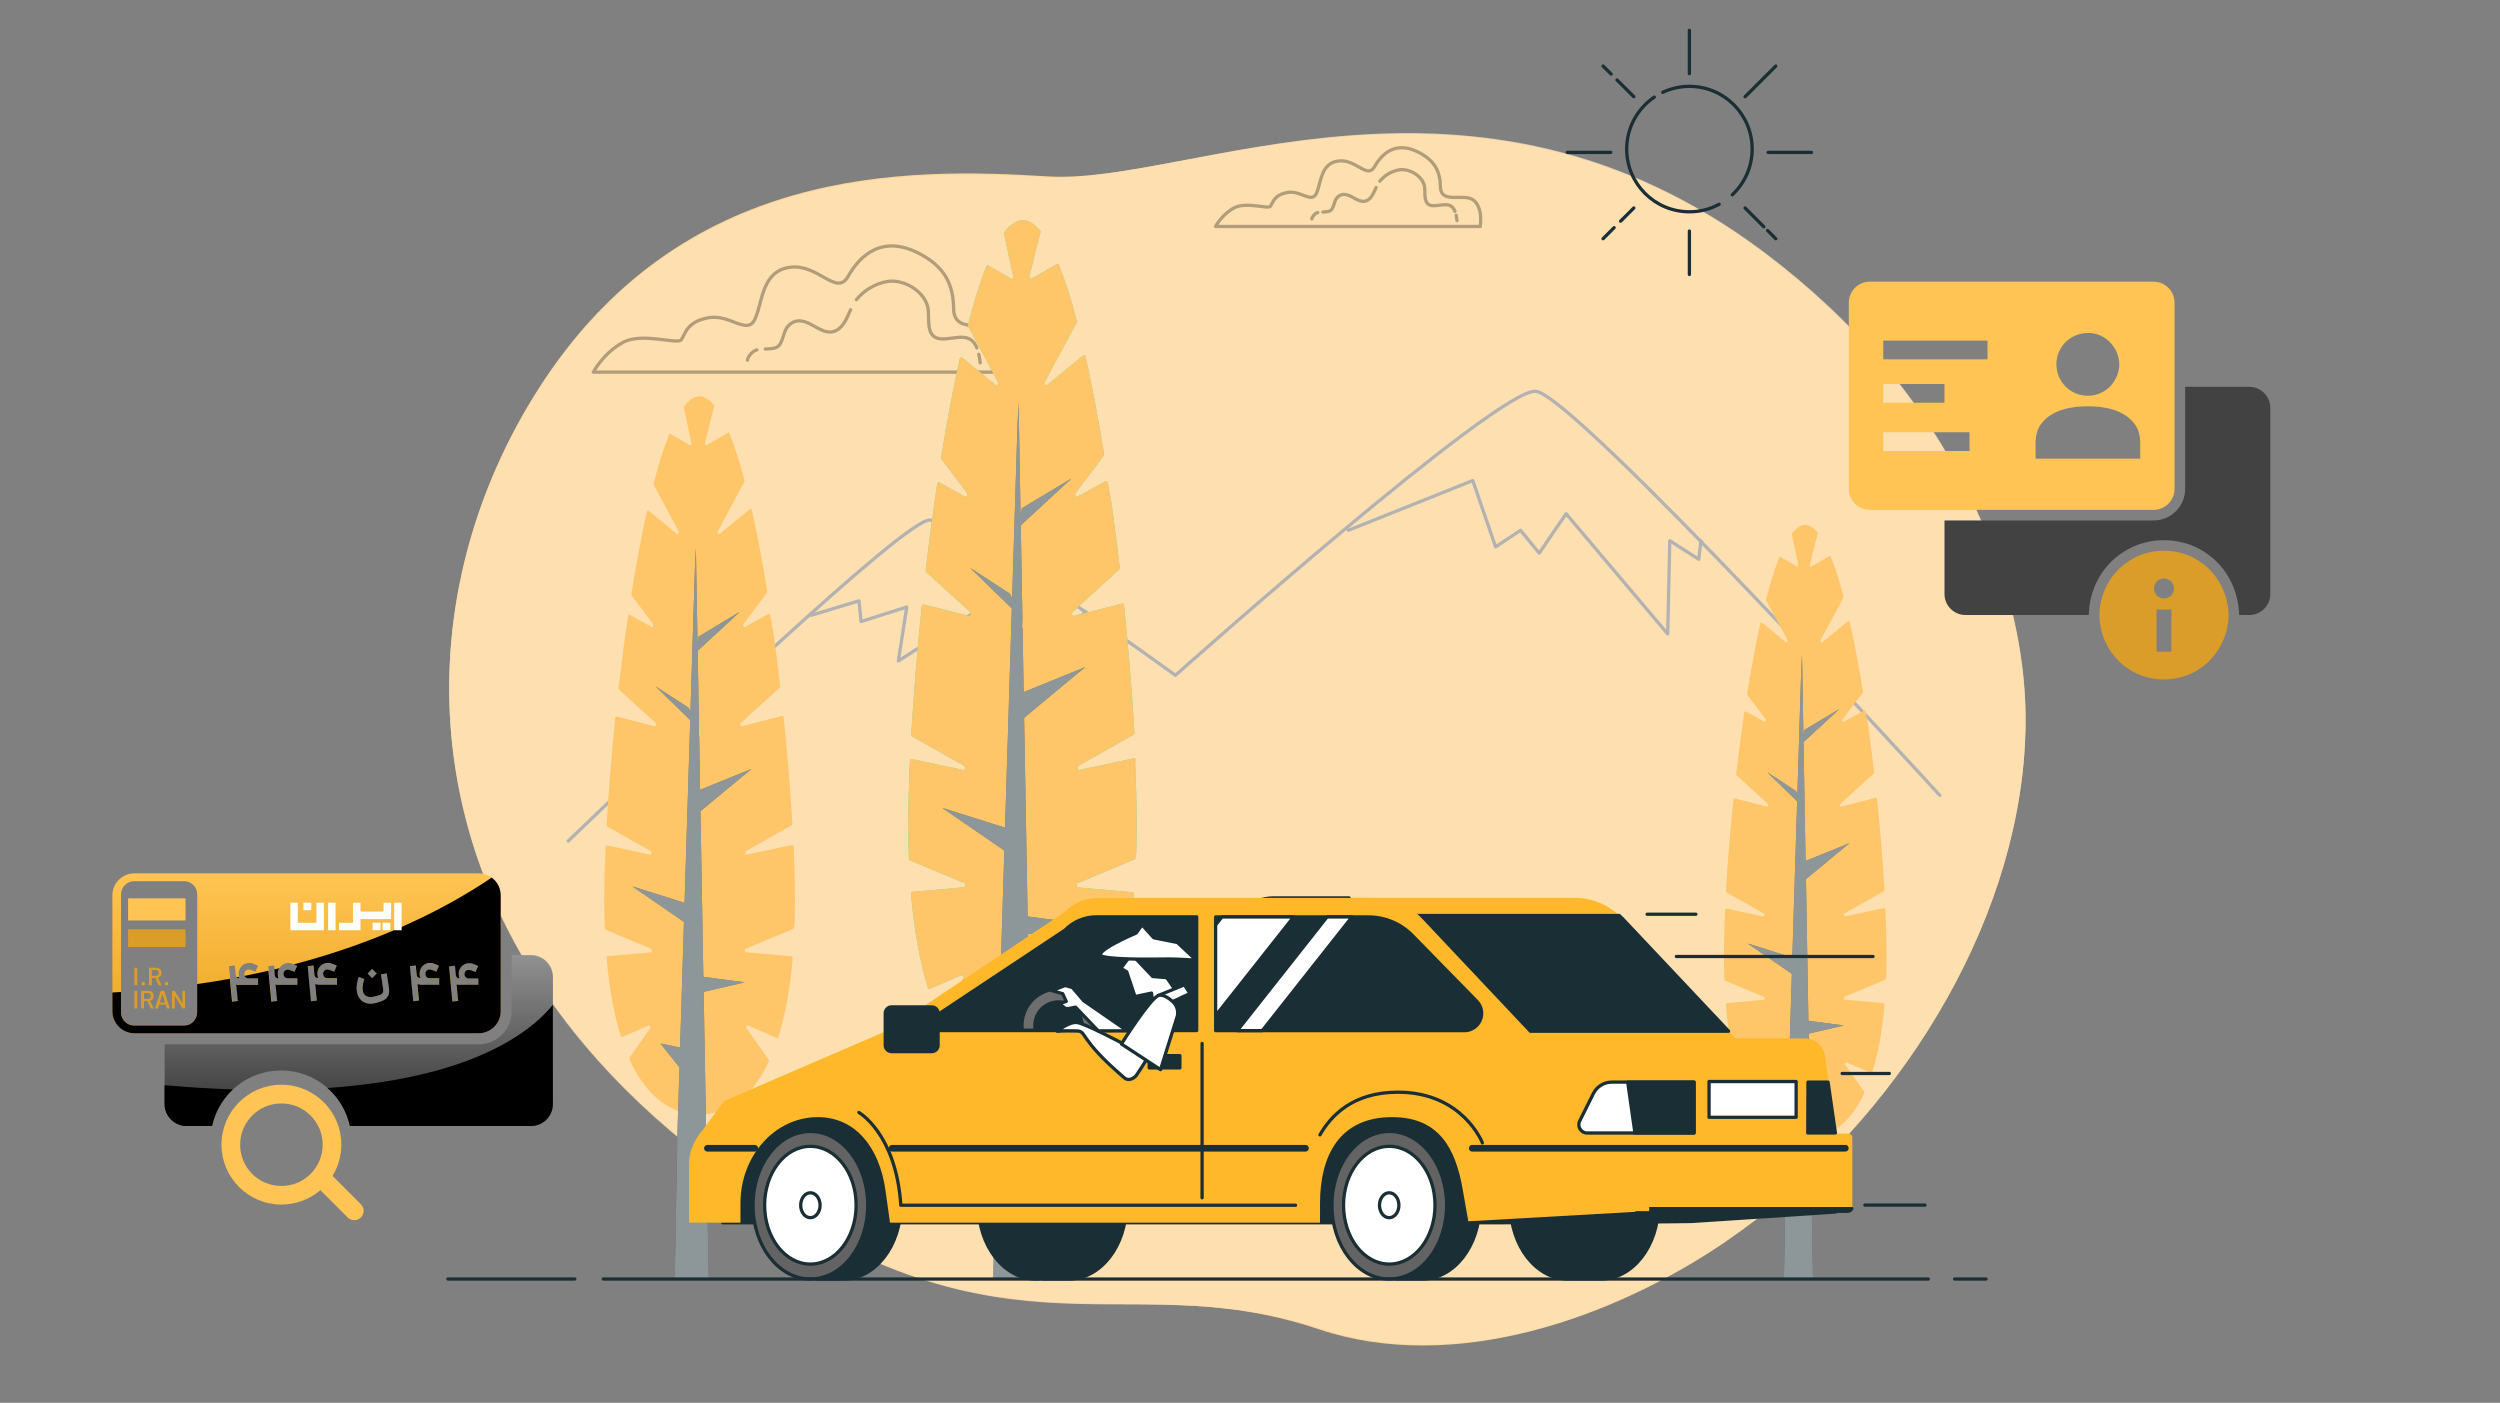 <svg width="319" height="179" viewBox="0 0 319 179" fill="none" xmlns="http://www.w3.org/2000/svg">
<rect x="0" y="0" width="319" height="179" fill="#808080" stroke="none"/>
<path d="M220.338 158.347C205.959 168.173 185.6 175.428 168.27 169.611C142.083 160.822 127.209 176.437 89.596 147.502C83.73 142.989 78.75 138.209 74.569 133.23C72.322 130.554 70.322 127.831 68.542 125.06C52.373 99.934 54.791 71.437 68.694 49.633C86.977 20.955 115.687 21.383 133.741 22.507C151.796 23.63 188.143 4.312 225.337 32.457C231.003 36.751 236.24 41.635 240.783 47.11C251.152 59.621 258.78 76.483 258.447 93.04C258.418 94.288 258.351 95.525 258.256 96.773C256.266 121.109 239.945 144.95 220.328 158.337L220.338 158.347Z" fill="#FCD597"/>
<path opacity="0.8" d="M220.625 158.081C206.284 167.964 185.964 175.314 168.604 169.564C142.38 160.88 127.572 176.552 89.845 147.779C83.96 143.294 78.961 138.524 74.761 133.573C72.504 130.907 70.486 128.184 68.695 125.423C52.422 100.363 54.717 71.856 68.534 49.995C86.702 21.241 115.403 21.546 133.467 22.603C151.531 23.66 187.792 4.179 225.101 32.172C230.786 36.447 236.042 41.302 240.613 46.768C251.04 59.231 258.734 76.065 258.467 92.622C258.448 93.869 258.381 95.107 258.296 96.354C256.41 120.7 240.184 144.608 220.625 158.081Z" fill="#FFE1B5"/>
<path d="M211.09 12.391C208.966 13.828 207.566 16.266 207.566 19.027C207.566 23.445 211.147 27.025 215.565 27.025C216.936 27.025 218.231 26.682 219.365 26.063" stroke="#1A2E35" stroke-width="0.42" stroke-linecap="round" stroke-linejoin="round"/>
<path d="M221.043 24.854C222.595 23.397 223.576 21.322 223.576 19.017C223.576 14.6 219.995 11.02 215.577 11.02C214.358 11.02 213.206 11.296 212.168 11.781" stroke="#1A2E35" stroke-width="0.42" stroke-linecap="round" stroke-linejoin="round"/>
<path d="M215.566 29.48V35.022" stroke="#1A2E35" stroke-width="0.42" stroke-linecap="round" stroke-linejoin="round"/>
<path d="M215.566 3.867V9.399" stroke="#1A2E35" stroke-width="0.42" stroke-linecap="round" stroke-linejoin="round"/>
<path d="M205.96 29.051L204.551 30.46" stroke="#1A2E35" stroke-width="0.42" stroke-linecap="round" stroke-linejoin="round"/>
<path d="M208.475 26.539L206.789 28.224" stroke="#1A2E35" stroke-width="0.42" stroke-linecap="round" stroke-linejoin="round"/>
<path d="M226.586 8.43L222.672 12.343" stroke="#1A2E35" stroke-width="0.42" stroke-linecap="round" stroke-linejoin="round"/>
<path d="M225.613 19.445H231.146" stroke="#1A2E35" stroke-width="0.42" stroke-linecap="round" stroke-linejoin="round"/>
<path d="M199.988 19.445H205.53" stroke="#1A2E35" stroke-width="0.42" stroke-linecap="round" stroke-linejoin="round"/>
<path d="M225.547 29.414L226.585 30.461" stroke="#1A2E35" stroke-width="0.42" stroke-linecap="round" stroke-linejoin="round"/>
<path d="M222.672 26.539L225.062 28.938" stroke="#1A2E35" stroke-width="0.42" stroke-linecap="round" stroke-linejoin="round"/>
<path d="M206.332 10.207L208.475 12.34" stroke="#1A2E35" stroke-width="0.42" stroke-linecap="round" stroke-linejoin="round"/>
<path d="M204.551 8.43L205.579 9.448" stroke="#1A2E35" stroke-width="0.42" stroke-linecap="round" stroke-linejoin="round"/>
<g opacity="0.3">
<path d="M183.812 24.04C183.812 23.964 183.793 23.878 183.793 23.792C183.773 21.907 183.069 20.612 181.364 19.622C178.174 17.765 176.317 19.622 175.394 21.269C174.47 22.916 173.023 20.241 170.756 20.546C168.49 20.85 168.595 23.326 167.976 24.668C167.357 26.011 166.024 24.259 164.272 24.564C162.519 24.868 162.415 25.906 162.11 26.316C161.805 26.725 159.025 25.697 157.473 26.525C155.93 27.353 155.102 28.896 155.102 28.896H188.877C188.877 28.896 189.287 26.43 187.954 25.497C186.754 24.668 184.031 25.992 183.802 24.049L183.812 24.04Z" stroke="black" stroke-width="0.42" stroke-linecap="round" stroke-linejoin="round"/>
<path d="M168.139 27.125C168.015 27.163 167.91 27.211 167.825 27.287C167.387 27.668 167.387 27.944 167.387 27.944" stroke="black" stroke-width="0.42" stroke-linecap="round" stroke-linejoin="round"/>
<path d="M175.592 23.926C175.287 24.583 175.03 25.306 174.411 25.592C173.526 26.001 172.697 25.068 171.878 24.859C171.354 24.726 170.945 24.84 170.583 25.259C170.212 25.678 170.212 26.63 169.726 26.896C169.488 27.03 169.145 27.03 168.793 27.049" stroke="black" stroke-width="0.42" stroke-linecap="round" stroke-linejoin="round"/>
<path d="M185.65 26.963C185.621 26.906 185.602 26.849 185.574 26.792C184.926 25.497 183.393 26.535 182.45 26.173C181.612 25.849 181.888 24.526 181.774 23.831C181.555 22.488 179.87 21.47 178.556 21.67C177.584 21.822 176.689 22.365 176.07 23.117" stroke="black" stroke-width="0.42" stroke-linecap="round" stroke-linejoin="round"/>
<path d="M185.915 28.154C185.896 27.945 185.858 27.707 185.801 27.469" stroke="black" stroke-width="0.42" stroke-linecap="round" stroke-linejoin="round"/>
</g>
<g opacity="0.3">
<path d="M121.706 39.706C121.687 39.582 121.687 39.449 121.677 39.306C121.639 36.288 120.525 34.202 117.792 32.622C112.679 29.651 109.708 32.622 108.222 35.259C106.737 37.897 104.423 33.612 100.795 34.107C97.167 34.602 97.329 38.563 96.338 40.705C95.348 42.848 93.205 40.048 90.396 40.544C87.587 41.039 87.425 42.686 86.93 43.352C86.435 44.009 81.978 42.362 79.503 43.685C77.027 45.009 75.703 47.484 75.703 47.484H129.838C129.838 47.484 130.495 43.524 128.352 42.038C126.429 40.705 122.068 42.838 121.696 39.715L121.706 39.706Z" stroke="black" stroke-width="0.42" stroke-linecap="round" stroke-linejoin="round"/>
<path d="M96.575 44.648C96.384 44.706 96.213 44.782 96.07 44.906C95.375 45.515 95.375 45.953 95.375 45.953" stroke="black" stroke-width="0.42" stroke-linecap="round" stroke-linejoin="round"/>
<path d="M108.538 39.523C108.053 40.58 107.634 41.732 106.643 42.199C105.224 42.865 103.901 41.361 102.587 41.028C101.749 40.809 101.092 40.999 100.511 41.666C99.92 42.342 99.911 43.865 99.139 44.294C98.759 44.503 98.206 44.513 97.644 44.532" stroke="black" stroke-width="0.42" stroke-linecap="round" stroke-linejoin="round"/>
<path d="M124.648 44.398C124.61 44.303 124.572 44.207 124.524 44.112C123.486 42.036 121.02 43.703 119.506 43.122C118.163 42.608 118.601 40.475 118.421 39.37C118.068 37.219 115.373 35.581 113.259 35.914C111.707 36.162 110.269 37.028 109.27 38.237" stroke="black" stroke-width="0.42" stroke-linecap="round" stroke-linejoin="round"/>
<path d="M125.075 46.302C125.037 45.969 124.98 45.588 124.895 45.207" stroke="black" stroke-width="0.42" stroke-linecap="round" stroke-linejoin="round"/>
</g>
<path d="M72.504 107.313C85.407 94.888 115.393 66.362 118.602 66.362C122.715 66.362 149.988 86.167 149.988 86.167C149.988 86.167 191.096 49.548 195.952 49.929C200.809 50.3 247.516 101.486 247.516 101.486" stroke="#B2B2B2" stroke-width="0.42" stroke-linecap="round" stroke-linejoin="round"/>
<path d="M172.051 67.667L187.925 61.316L190.838 69.781L194.019 67.667L196.4 70.581L199.837 65.553L212.797 80.892L213.064 68.991L216.768 71.371L217.035 68.991" stroke="#B2B2B2" stroke-width="0.42" stroke-linecap="round" stroke-linejoin="round"/>
<path d="M103.52 78.511L109.614 76.664L109.871 79.311L115.699 77.454L114.632 84.338L124.954 77.721L132.896 83.805L133.42 80.368L135.8 82.215L138.448 77.987" stroke="#B2B2B2" stroke-width="0.42" stroke-linecap="round" stroke-linejoin="round"/>
<path d="M144.932 97.02C144.932 96.859 144.808 96.735 144.685 96.754L137.743 98.239C137.495 98.296 137.4 97.83 137.629 97.706L144.627 93.755C144.713 93.707 144.761 93.593 144.751 93.479C144.466 88.432 144.009 82.9 143.428 77.254C143.409 77.092 143.294 76.988 143.18 77.016L137.029 78.587C136.8 78.644 136.686 78.254 136.867 78.083L142.799 72.694C142.866 72.636 142.904 72.522 142.885 72.418C142.571 69.694 142.218 66.962 141.837 64.277L141.352 61.592C141.323 61.42 141.19 61.335 141.066 61.401L137.486 63.372C137.276 63.486 137.095 63.134 137.257 62.915L140.819 58.174C140.866 58.107 140.895 58.012 140.876 57.917C140.161 53.499 139.371 49.29 138.524 45.51C138.486 45.33 138.333 45.253 138.209 45.358L133.601 49.138C133.41 49.3 133.191 48.986 133.315 48.738L137.371 41.169C137.41 41.093 137.419 40.997 137.4 40.912C136.676 38.179 135.914 35.77 135.115 33.809C135.067 33.675 134.943 33.628 134.848 33.685L131.648 35.561C131.487 35.656 131.306 35.456 131.363 35.218L132.363 31.181C132.382 31.105 132.448 30.809 132.534 30.552L132.791 29.515C132.048 28.601 131.287 28.105 130.515 28.105C129.687 28.105 128.877 28.667 128.087 29.705L129.277 35.218C129.335 35.446 129.154 35.656 128.992 35.561L126.116 33.875C126.011 33.818 125.897 33.875 125.849 33.999C125.04 36.046 124.259 38.56 123.516 41.407C123.497 41.492 123.507 41.588 123.545 41.664L127.335 48.738C127.468 48.986 127.249 49.3 127.049 49.138L122.774 45.634C122.659 45.539 122.497 45.615 122.459 45.786C121.602 49.624 120.812 53.88 120.098 58.355C120.079 58.45 120.098 58.545 120.155 58.612L123.393 62.925C123.554 63.144 123.374 63.496 123.164 63.382L119.86 61.563C119.736 61.497 119.603 61.592 119.574 61.763C119.041 65.362 118.555 69.056 118.127 72.751C118.117 72.856 118.146 72.96 118.212 73.027L123.783 78.092C123.973 78.263 123.85 78.654 123.621 78.597L117.86 77.121C117.746 77.092 117.632 77.197 117.612 77.359C117.022 83.053 116.575 88.632 116.279 93.707C116.279 93.831 116.327 93.936 116.403 93.983L123.012 97.716C123.24 97.849 123.145 98.306 122.897 98.249L116.346 96.849C116.222 96.82 116.108 96.944 116.098 97.116C115.975 100.039 115.898 102.743 115.898 105.142C115.898 106.666 115.927 108.122 115.975 109.531C115.975 109.646 116.041 109.75 116.117 109.788L123.031 112.673C123.25 112.769 123.212 113.197 122.983 113.216L116.451 113.797C116.327 113.806 116.241 113.949 116.251 114.111C116.66 118.834 117.393 122.776 118.393 126.013C118.431 126.146 118.546 126.213 118.65 126.175L122.659 124.442C122.869 124.356 123.021 124.689 122.878 124.899L119.774 129.307C119.707 129.402 119.698 129.536 119.745 129.65C122.412 135.515 126.23 138.057 130.468 138.057C134.705 138.057 138.371 135.62 141.028 129.993C141.076 129.888 141.066 129.745 140.999 129.65L137.657 124.908C137.505 124.699 137.667 124.366 137.876 124.451L142.237 126.336C142.342 126.384 142.456 126.317 142.494 126.184C143.513 122.937 144.266 118.957 144.685 114.168C144.694 114.006 144.608 113.864 144.485 113.854L137.552 113.235C137.324 113.216 137.286 112.778 137.505 112.692L144.732 109.674C144.799 109.646 144.856 109.57 144.875 109.484L144.98 108.97C144.98 108.97 144.98 108.932 144.98 108.913C145.018 107.703 145.037 106.466 145.037 105.171C145.037 102.743 144.97 100.01 144.837 97.068L144.932 97.02Z" fill="#5AE4A7"/>
<path d="M144.932 97.02C144.932 96.859 144.808 96.735 144.685 96.754L137.743 98.239C137.495 98.296 137.4 97.83 137.629 97.706L144.627 93.755C144.713 93.707 144.761 93.593 144.751 93.479C144.466 88.432 144.009 82.9 143.428 77.254C143.409 77.092 143.294 76.988 143.18 77.016L137.029 78.587C136.8 78.644 136.686 78.254 136.867 78.083L142.799 72.694C142.866 72.636 142.904 72.522 142.885 72.418C142.571 69.694 142.218 66.962 141.837 64.277L141.352 61.592C141.323 61.42 141.19 61.335 141.066 61.401L137.486 63.372C137.276 63.486 137.095 63.134 137.257 62.915L140.819 58.174C140.866 58.107 140.895 58.012 140.876 57.917C140.161 53.499 139.371 49.29 138.524 45.51C138.486 45.33 138.333 45.253 138.209 45.358L133.601 49.138C133.41 49.3 133.191 48.986 133.315 48.738L137.371 41.169C137.41 41.093 137.419 40.997 137.4 40.912C136.676 38.179 135.914 35.77 135.115 33.809C135.067 33.675 134.943 33.628 134.848 33.685L131.648 35.561C131.487 35.656 131.306 35.456 131.363 35.218L132.363 31.181C132.382 31.105 132.448 30.809 132.534 30.552L132.791 29.515C132.048 28.601 131.287 28.105 130.515 28.105C129.687 28.105 128.877 28.667 128.087 29.705L129.277 35.218C129.335 35.446 129.154 35.656 128.992 35.561L126.116 33.875C126.011 33.818 125.897 33.875 125.849 33.999C125.04 36.046 124.259 38.56 123.516 41.407C123.497 41.492 123.507 41.588 123.545 41.664L127.335 48.738C127.468 48.986 127.249 49.3 127.049 49.138L122.774 45.634C122.659 45.539 122.497 45.615 122.459 45.786C121.602 49.624 120.812 53.88 120.098 58.355C120.079 58.45 120.098 58.545 120.155 58.612L123.393 62.925C123.554 63.144 123.374 63.496 123.164 63.382L119.86 61.563C119.736 61.497 119.603 61.592 119.574 61.763C119.041 65.362 118.555 69.056 118.127 72.751C118.117 72.856 118.146 72.96 118.212 73.027L123.783 78.092C123.973 78.263 123.85 78.654 123.621 78.597L117.86 77.121C117.746 77.092 117.632 77.197 117.612 77.359C117.022 83.053 116.575 88.632 116.279 93.707C116.279 93.831 116.327 93.936 116.403 93.983L123.012 97.716C123.24 97.849 123.145 98.306 122.897 98.249L116.346 96.849C116.222 96.82 116.108 96.944 116.098 97.116C115.975 100.039 115.898 102.743 115.898 105.142C115.898 106.666 115.927 108.122 115.975 109.531C115.975 109.646 116.041 109.75 116.117 109.788L123.031 112.673C123.25 112.769 123.212 113.197 122.983 113.216L116.451 113.797C116.327 113.806 116.241 113.949 116.251 114.111C116.66 118.834 117.393 122.776 118.393 126.013C118.431 126.146 118.546 126.213 118.65 126.175L122.659 124.442C122.869 124.356 123.021 124.689 122.878 124.899L119.774 129.307C119.707 129.402 119.698 129.536 119.745 129.65C122.412 135.515 126.23 138.057 130.468 138.057C134.705 138.057 138.371 135.62 141.028 129.993C141.076 129.888 141.066 129.745 140.999 129.65L137.657 124.908C137.505 124.699 137.667 124.366 137.876 124.451L142.237 126.336C142.342 126.384 142.456 126.317 142.494 126.184C143.513 122.937 144.266 118.957 144.685 114.168C144.694 114.006 144.608 113.864 144.485 113.854L137.552 113.235C137.324 113.216 137.286 112.778 137.505 112.692L144.732 109.674C144.799 109.646 144.856 109.57 144.875 109.484L144.98 108.97C144.98 108.97 144.98 108.932 144.98 108.913C145.018 107.703 145.037 106.466 145.037 105.171C145.037 102.743 144.97 100.01 144.837 97.068L144.932 97.02Z" fill="#FFC569"/>
<path d="M131.126 116.938L130.679 91.583L138.478 85.118L130.622 88.308L130.479 80.024L130.412 80.157L130.46 78.939L130.25 67.028L136.706 61.067L130.374 64.866L130.231 66.123L129.974 51.355L129.831 54.269L129.146 76.339L128.85 75.749L123.785 72.464L129.108 77.634L128.241 105.608L120.242 103.094L128.155 108.531L127.555 127.754L124.546 127.154L127.46 130.791L127.136 141.274L126.736 163.202H131.936L131.164 119.233L137.468 117.785L131.126 116.938Z" fill="#1A2E35"/>
<path opacity="0.5" d="M131.126 116.938L130.679 91.583L138.478 85.118L130.622 88.308L130.479 80.024L130.412 80.157L130.46 78.939L130.25 67.028L136.706 61.067L130.374 64.866L130.231 66.123L129.974 51.355L129.831 54.269L129.146 76.339L128.85 75.749L123.785 72.464L129.108 77.634L128.241 105.608L120.242 103.094L128.155 108.531L127.555 127.754L124.546 127.154L127.46 130.791L127.136 141.274L126.736 163.202H131.936L131.164 119.233L137.468 117.785L131.126 116.938Z" fill="white"/>
<path d="M101.26 108.039C101.26 107.906 101.155 107.801 101.06 107.82L95.27 109.058C95.07 109.105 94.985 108.725 95.175 108.61L101.003 105.316C101.069 105.278 101.117 105.183 101.108 105.087C100.869 100.879 100.489 96.271 100.003 91.558C99.993 91.424 99.898 91.339 99.793 91.358L94.67 92.672C94.48 92.719 94.385 92.396 94.537 92.253L99.479 87.759C99.536 87.711 99.565 87.616 99.555 87.53C99.289 85.255 99.003 82.989 98.689 80.742L98.289 78.504C98.26 78.361 98.156 78.285 98.051 78.342L95.07 79.989C94.889 80.085 94.746 79.789 94.88 79.609L97.851 75.657C97.889 75.6 97.908 75.524 97.898 75.438C97.308 71.753 96.651 68.25 95.937 65.098C95.908 64.955 95.775 64.889 95.68 64.965L91.833 68.116C91.671 68.25 91.49 67.993 91.595 67.783L94.975 61.48C95.013 61.413 95.013 61.337 94.994 61.261C94.385 58.985 93.756 56.976 93.09 55.339C93.042 55.234 92.947 55.186 92.861 55.234L90.195 56.795C90.061 56.872 89.909 56.7 89.957 56.51L90.795 53.149C90.804 53.092 90.871 52.844 90.938 52.625L91.157 51.759C90.538 50.997 89.9 50.578 89.262 50.578C88.567 50.578 87.89 51.045 87.233 51.911L88.224 56.51C88.271 56.7 88.119 56.872 87.986 56.795L85.586 55.386C85.5 55.339 85.405 55.386 85.358 55.491C84.681 57.195 84.024 59.29 83.405 61.67C83.386 61.747 83.396 61.823 83.424 61.88L86.586 67.774C86.7 67.983 86.51 68.24 86.348 68.107L82.786 65.184C82.691 65.108 82.558 65.165 82.529 65.317C81.815 68.516 81.158 72.068 80.568 75.79C80.558 75.867 80.568 75.952 80.615 76.01L83.31 79.599C83.444 79.78 83.301 80.075 83.12 79.98L80.368 78.466C80.263 78.409 80.149 78.495 80.13 78.637C79.682 81.636 79.282 84.721 78.93 87.797C78.92 87.882 78.949 87.978 79.006 88.025L83.653 92.243C83.805 92.386 83.71 92.71 83.52 92.662L78.72 91.434C78.625 91.405 78.53 91.501 78.511 91.634C78.016 96.376 77.644 101.031 77.406 105.259C77.406 105.364 77.444 105.449 77.511 105.487L83.025 108.601C83.215 108.706 83.129 109.086 82.929 109.048L77.463 107.877C77.359 107.858 77.263 107.953 77.263 108.096C77.159 110.534 77.102 112.781 77.102 114.78C77.102 116.046 77.121 117.265 77.168 118.436C77.168 118.531 77.225 118.617 77.292 118.646L83.053 121.055C83.234 121.131 83.205 121.493 83.015 121.512L77.568 121.997C77.473 121.997 77.397 122.131 77.406 122.254C77.74 126.196 78.359 129.481 79.197 132.175C79.235 132.29 79.33 132.347 79.415 132.309L82.758 130.862C82.929 130.785 83.063 131.071 82.939 131.242L80.358 134.918C80.301 134.994 80.292 135.108 80.339 135.203C82.558 140.097 85.748 142.211 89.281 142.211C92.814 142.211 95.87 140.173 98.089 135.489C98.127 135.403 98.127 135.279 98.07 135.203L95.289 131.252C95.165 131.081 95.299 130.795 95.47 130.871L99.108 132.442C99.194 132.48 99.289 132.423 99.327 132.309C100.174 129.605 100.803 126.282 101.146 122.292C101.155 122.159 101.079 122.035 100.984 122.026L95.204 121.512C95.013 121.493 94.975 121.131 95.165 121.055L101.193 118.541C101.25 118.512 101.298 118.455 101.307 118.379L101.393 117.951C101.393 117.951 101.393 117.913 101.393 117.903C101.422 116.894 101.441 115.866 101.441 114.79C101.441 112.771 101.384 110.496 101.279 108.03L101.26 108.039Z" fill="#FFC569"/>
<path d="M89.749 124.644L89.377 103.507L95.881 98.118L89.33 100.784L89.216 93.871L89.159 93.985L89.197 92.966L89.025 83.036L94.405 78.066L89.13 81.236L89.006 82.284L88.797 69.973L88.673 72.401L88.102 90.796L87.864 90.31L83.635 87.568L88.073 91.881L87.349 115.199L80.684 113.104L87.273 117.636L86.778 133.66L84.273 133.156L86.702 136.193L86.426 144.924L86.102 163.205H90.434L89.787 126.558L95.034 125.348L89.749 124.644Z" fill="#1A2E35"/>
<path opacity="0.5" d="M89.749 124.644L89.377 103.507L95.881 98.118L89.33 100.784L89.216 93.871L89.159 93.985L89.197 92.966L89.025 83.036L94.405 78.066L89.13 81.236L89.006 82.284L88.797 69.973L88.673 72.401L88.102 90.796L87.864 90.31L83.635 87.568L88.073 91.881L87.349 115.199L80.684 113.104L87.273 117.636L86.778 133.66L84.273 133.156L86.702 136.193L86.426 144.924L86.102 163.205H90.434L89.787 126.558L95.034 125.348L89.749 124.644Z" fill="white"/>
<path d="M240.593 116.055C240.593 115.941 240.507 115.845 240.421 115.864L235.469 116.921C235.298 116.959 235.222 116.636 235.384 116.54L240.364 113.732C240.421 113.694 240.459 113.617 240.459 113.532C240.25 109.933 239.935 105.991 239.517 101.973C239.507 101.859 239.421 101.782 239.336 101.801L234.955 102.925C234.793 102.963 234.708 102.687 234.841 102.563L239.069 98.726C239.117 98.678 239.145 98.602 239.136 98.526C238.907 96.584 238.659 94.641 238.393 92.728L238.05 90.814C238.031 90.69 237.936 90.633 237.85 90.681L235.298 92.09C235.146 92.175 235.022 91.918 235.136 91.766L237.669 88.386C237.707 88.338 237.717 88.272 237.707 88.205C237.203 85.054 236.641 82.064 236.031 79.369C236.003 79.246 235.888 79.189 235.812 79.255L232.527 81.95C232.384 82.064 232.232 81.845 232.327 81.664L235.212 76.275C235.241 76.218 235.25 76.151 235.231 76.094C234.717 74.142 234.174 72.428 233.603 71.038C233.565 70.943 233.479 70.915 233.413 70.953L231.137 72.285C231.023 72.352 230.899 72.209 230.937 72.047L231.651 69.172C231.661 69.124 231.718 68.906 231.775 68.725L231.965 67.982C231.432 67.335 230.899 66.973 230.346 66.973C229.756 66.973 229.175 67.373 228.613 68.115L229.461 72.038C229.499 72.2 229.375 72.352 229.261 72.276L227.214 71.076C227.137 71.038 227.061 71.076 227.023 71.162C226.442 72.619 225.89 74.409 225.357 76.437C225.338 76.494 225.357 76.57 225.376 76.618L228.08 81.654C228.175 81.835 228.023 82.054 227.88 81.94L224.833 79.445C224.747 79.379 224.643 79.436 224.614 79.56C224.005 82.292 223.443 85.33 222.938 88.51C222.929 88.576 222.938 88.643 222.976 88.691L225.281 91.757C225.395 91.909 225.271 92.166 225.119 92.08L222.767 90.785C222.681 90.738 222.576 90.804 222.567 90.928C222.186 93.489 221.843 96.127 221.538 98.755C221.538 98.831 221.557 98.907 221.605 98.955L225.576 102.563C225.709 102.687 225.623 102.963 225.461 102.925L221.357 101.878C221.272 101.859 221.195 101.935 221.176 102.049C220.757 106.105 220.434 110.075 220.234 113.694C220.234 113.779 220.262 113.855 220.329 113.894L225.042 116.55C225.204 116.645 225.138 116.969 224.957 116.931L220.291 115.931C220.205 115.912 220.119 115.998 220.119 116.121C220.024 118.197 219.977 120.13 219.977 121.834C219.977 122.92 219.996 123.958 220.034 124.957C220.034 125.043 220.081 125.11 220.138 125.138L225.062 127.195C225.223 127.261 225.195 127.566 225.023 127.585L220.367 127.995C220.281 127.995 220.215 128.109 220.224 128.214C220.51 131.584 221.034 134.393 221.748 136.687C221.776 136.783 221.862 136.83 221.929 136.802L224.785 135.564C224.928 135.497 225.042 135.735 224.938 135.888L222.729 139.03C222.681 139.096 222.671 139.192 222.709 139.268C224.604 143.448 227.328 145.257 230.346 145.257C233.365 145.257 235.984 143.514 237.869 139.515C237.907 139.439 237.898 139.334 237.85 139.268L235.469 135.888C235.365 135.735 235.469 135.497 235.622 135.564L238.726 136.906C238.802 136.935 238.879 136.887 238.907 136.792C239.631 134.479 240.174 131.641 240.469 128.233C240.478 128.118 240.412 128.014 240.326 128.004L235.393 127.566C235.231 127.547 235.203 127.242 235.355 127.176L240.507 125.024C240.554 125.005 240.593 124.948 240.602 124.881L240.678 124.519C240.678 124.519 240.678 124.491 240.678 124.472C240.707 123.615 240.716 122.729 240.716 121.806C240.716 120.082 240.669 118.13 240.573 116.026L240.593 116.055Z" fill="#FFC569"/>
<path d="M230.755 130.252L230.441 112.181L235.992 107.582L230.393 109.858L230.289 103.954L230.25 104.05L230.279 103.183L230.127 94.69L234.726 90.453L230.222 93.157L230.117 94.052L229.936 83.531L229.831 85.607L229.346 101.327L229.136 100.908L225.527 98.565L229.317 102.25L228.698 122.178L223.004 120.388L228.641 124.263L228.213 137.955L226.07 137.526L228.146 140.116L227.917 147.581L227.632 163.205H231.336L230.784 131.89L235.269 130.852L230.755 130.252Z" fill="#1A2E35"/>
<path opacity="0.5" d="M230.755 130.252L230.441 112.181L235.992 107.582L230.393 109.858L230.289 103.954L230.25 104.05L230.279 103.183L230.127 94.69L234.726 90.453L230.222 93.157L230.117 94.052L229.936 83.531L229.831 85.607L229.346 101.327L229.136 100.908L225.527 98.565L229.317 102.25L228.698 122.178L223.004 120.388L228.641 124.263L228.213 137.955L226.07 137.526L228.146 140.116L227.917 147.581L227.632 163.205H231.336L230.784 131.89L235.269 130.852L230.755 130.252Z" fill="white"/>
<path d="M204.287 144.371H200.973L200.926 144.438C200.64 144.4 200.364 144.371 200.069 144.371C196.031 144.371 192.746 148.589 192.746 153.788C192.746 158.986 196.022 163.204 200.069 163.204C200.354 163.204 202.754 163.176 203.04 163.138L200.973 163.204H204.287C208.325 163.204 211.61 158.986 211.61 153.788C211.61 148.589 208.334 144.371 204.287 144.371Z" fill="#1A2E35" stroke="#1A2E35" stroke-width="0.42" stroke-linecap="round" stroke-linejoin="round"/>
<path d="M136.393 144.371H133.079L133.031 144.438C132.746 144.4 132.469 144.371 132.174 144.371C128.137 144.371 124.852 148.589 124.852 153.788C124.852 158.986 128.127 163.204 132.174 163.204C132.46 163.204 132.746 163.176 133.031 163.138L133.079 163.204H136.393C140.43 163.204 143.715 158.986 143.715 153.788C143.715 148.589 140.44 144.371 136.393 144.371Z" fill="#1A2E35" stroke="#1A2E35" stroke-width="0.42" stroke-linecap="round" stroke-linejoin="round"/>
<path d="M235.834 144.648H234.243L232.815 134.66C232.644 133.441 231.596 132.537 230.368 132.537H221.455L206.981 117.179C205.41 115.513 203.229 114.57 200.944 114.57H162.568C160.893 114.57 159.293 115.256 158.141 116.456L92.227 144.277V156.026H191.05L215.856 155.845L234.243 154.636V154.55H235.758C236.091 154.55 236.357 154.284 236.357 153.95V145.162C236.357 144.877 236.119 144.639 235.834 144.639V144.648Z" fill="#FFB82A"/>
<path d="M210.172 116.656H216.39" stroke="#1A2E35" stroke-width="0.42" stroke-linecap="round" stroke-linejoin="round"/>
<path d="M213.906 122.047H238.998" stroke="#1A2E35" stroke-width="0.42" stroke-linecap="round" stroke-linejoin="round"/>
<path d="M235.055 136.977H241.073" stroke="#1A2E35" stroke-width="0.42" stroke-linecap="round" stroke-linejoin="round"/>
<path d="M237.957 153.77H245.623" stroke="#1A2E35" stroke-width="0.42" stroke-linecap="round" stroke-linejoin="round"/>
<path d="M207.762 154.228V155.914L215.856 155.856L234.243 154.647V154.562H235.758C235.996 154.562 236.196 154.419 236.291 154.219H207.762V154.228Z" fill="#1A2E35" stroke="#1A2E35" stroke-width="0.42" stroke-linecap="round" stroke-linejoin="round"/>
<path d="M215.856 155.855C216.637 155.807 216.598 154.645 215.818 154.645H206.514L172.119 114.57H162.568C160.893 114.57 159.293 115.256 158.141 116.456L92.227 144.277V156.026H191.05L215.856 155.845V155.855Z" fill="#1A2E35" stroke="#1A2E35" stroke-width="0.42" stroke-linecap="round" stroke-linejoin="round"/>
<path d="M107.622 144.371H104.308L102.137 147.561C101.004 149.217 100.309 151.398 100.309 153.788C100.309 156.177 101.004 158.348 102.137 160.015L104.308 163.204H107.622C111.659 163.204 114.945 158.986 114.945 153.788C114.945 148.589 111.669 144.371 107.622 144.371Z" fill="#1A2E35" stroke="#1A2E35" stroke-width="0.42" stroke-linecap="round" stroke-linejoin="round"/>
<path d="M103.405 163.204C107.449 163.204 110.727 158.988 110.727 153.788C110.727 148.587 107.449 144.371 103.405 144.371C99.361 144.371 96.082 148.587 96.082 153.788C96.082 158.988 99.361 163.204 103.405 163.204Z" fill="#636363" stroke="#1A2E35" stroke-width="0.42" stroke-linecap="round" stroke-linejoin="round"/>
<path d="M103.404 161.298C106.627 161.298 109.241 157.935 109.241 153.786C109.241 149.637 106.627 146.273 103.404 146.273C100.18 146.273 97.566 149.637 97.566 153.786C97.566 157.935 100.18 161.298 103.404 161.298Z" fill="white" stroke="#1A2E35" stroke-width="0.42" stroke-linecap="round" stroke-linejoin="round"/>
<path d="M104.644 153.789C104.644 154.665 104.091 155.379 103.406 155.379C102.72 155.379 102.168 154.665 102.168 153.789C102.168 152.913 102.72 152.199 103.406 152.199C104.091 152.199 104.644 152.913 104.644 153.789Z" fill="white" stroke="#1A2E35" stroke-width="0.42" stroke-linecap="round" stroke-linejoin="round"/>
<path d="M181.489 144.371H178.175L176.004 147.561C174.871 149.217 174.176 151.398 174.176 153.788C174.176 156.177 174.871 158.348 176.004 160.015L178.175 163.204H181.489C185.526 163.204 188.812 158.986 188.812 153.788C188.812 148.589 185.536 144.371 181.489 144.371Z" fill="#1A2E35" stroke="#1A2E35" stroke-width="0.42" stroke-linecap="round" stroke-linejoin="round"/>
<path d="M177.272 163.204C181.316 163.204 184.595 158.988 184.595 153.788C184.595 148.587 181.316 144.371 177.272 144.371C173.228 144.371 169.949 148.587 169.949 153.788C169.949 158.988 173.228 163.204 177.272 163.204Z" fill="#636363" stroke="#1A2E35" stroke-width="0.42" stroke-linecap="round" stroke-linejoin="round"/>
<path d="M177.271 161.298C180.495 161.298 183.108 157.935 183.108 153.786C183.108 149.637 180.495 146.273 177.271 146.273C174.047 146.273 171.434 149.637 171.434 153.786C171.434 157.935 174.047 161.298 177.271 161.298Z" fill="white" stroke="#1A2E35" stroke-width="0.42" stroke-linecap="round" stroke-linejoin="round"/>
<path d="M178.499 153.789C178.499 154.665 177.947 155.379 177.261 155.379C176.576 155.379 176.023 154.665 176.023 153.789C176.023 152.913 176.576 152.199 177.261 152.199C177.947 152.199 178.499 152.913 178.499 153.789Z" fill="white" stroke="#1A2E35" stroke-width="0.42" stroke-linecap="round" stroke-linejoin="round"/>
<path d="M206.981 117.178C206.857 117.054 206.733 116.94 206.61 116.816H176.719V131.584H220.569L206.99 117.178H206.981Z" fill="#1A2E35" stroke="#1A2E35" stroke-width="0.42" stroke-linecap="round" stroke-linejoin="round"/>
<path d="M210.418 144.648H208.675L206.952 132.537H195.896L181.422 117.179C179.851 115.513 177.67 114.57 175.385 114.57H140.162C138.486 114.57 136.886 115.256 135.734 116.456L113.232 131.499L92.416 140.478L89.16 144.848C88.36 145.924 87.922 147.228 87.922 148.571V156.016H94.483V153.531C94.483 147.457 98.901 142.544 104.348 142.544C109.204 142.544 112.213 146.476 112.975 151.818L113.566 156.016H168.434V153.531C168.434 147.457 170.929 142.544 177.623 142.544C183.593 142.544 185.726 146.476 186.65 151.818L187.355 155.836L208.694 154.626V154.541H210.437V144.619L210.418 144.648Z" fill="#FFB82A"/>
<path d="M150.55 134.699H146.637V136.261H150.55V134.699Z" fill="#1A2E35" stroke="#1A2E35" stroke-width="0.42" stroke-linecap="round" stroke-linejoin="round"/>
<path d="M135.907 118.674L116.586 131.499H152.695V116.988H139.906C138.402 116.988 136.954 117.598 135.907 118.674Z" fill="#1A2E35" stroke="#1A2E35" stroke-width="0.42" stroke-linecap="round" stroke-linejoin="round"/>
<path d="M132.107 131.453C132.069 131.262 132.05 131.053 132.05 130.853C132.05 129.196 133.392 127.844 135.059 127.844C136.725 127.844 138.068 129.187 138.068 130.853C138.068 131.062 138.049 131.262 138.011 131.453H139.687C139.715 131.253 139.734 131.053 139.734 130.853C139.734 128.282 137.649 126.188 135.068 126.188C132.488 126.188 130.402 128.273 130.402 130.853C130.402 131.053 130.421 131.253 130.45 131.453H132.126H132.107Z" fill="#6E6E6E" stroke="#1A2E35" stroke-width="0.42" stroke-linecap="round" stroke-linejoin="round"/>
<path d="M144.38 121.746L143.027 123.555L143.77 124.003L144.827 127.164L146.932 126.716L147.084 127.916L150.245 126.716L148.884 124.755L147.084 124.602L144.38 121.746Z" fill="white" stroke="#1A2E35" stroke-width="0.42" stroke-linecap="round" stroke-linejoin="round"/>
<path d="M145.73 117.996L144.978 119.053C144.978 119.053 138.96 121.605 140.769 122.062C142.578 122.509 147.987 122.366 149.187 122.366C150.386 122.366 152.643 122.519 152.643 122.519L150.234 120.262L147.225 119.662L145.721 118.006L145.73 117.996Z" fill="white" stroke="#1A2E35" stroke-width="0.42" stroke-linecap="round" stroke-linejoin="round"/>
<path d="M144.675 131.525L143.322 133.182C143.322 133.182 138.514 130.63 137.457 130.478C136.4 130.325 134.914 131.592 134.914 131.592C134.914 131.592 135.666 131.487 137.38 131.544C138.761 131.592 137.476 132.401 143.475 137.542C143.932 137.933 144.598 137.704 144.979 137.238C145.351 136.771 147.836 132.725 147.836 132.725L144.675 131.525Z" fill="white" stroke="#1A2E35" stroke-width="0.42" stroke-linecap="round" stroke-linejoin="round"/>
<path d="M147.836 127.012L151.131 125.66L151.845 126.774L149.007 128.088L147.836 127.012Z" fill="white" stroke="#1A2E35" stroke-width="0.42" stroke-linecap="round" stroke-linejoin="round"/>
<path d="M150.255 129.525C150.35 128.878 150.112 128.23 149.626 127.792C149.102 127.326 148.407 126.859 147.845 127.021C146.788 127.326 143.094 133.21 143.094 133.21L148.083 136.485L150.264 129.535L150.255 129.525Z" fill="white" stroke="#1A2E35" stroke-width="0.42" stroke-linecap="round" stroke-linejoin="round"/>
<path d="M135.933 125.746L134.219 126.403L135.599 126.793L136.057 127.784L135.2 128.05C135.2 128.05 135.857 128.707 136.123 128.707C136.39 128.707 137.237 128.507 137.237 128.507L140.132 131.535H143.836L138.275 127.688L136.847 126.013L135.923 125.746H135.933Z" fill="white" stroke="#1A2E35" stroke-width="0.42" stroke-linecap="round" stroke-linejoin="round"/>
<path d="M180.213 119.361L188.43 127.759C188.707 128.035 188.897 128.387 188.992 128.768C189.335 130.158 188.288 131.51 186.85 131.51H155.121V117H174.594C176.708 117 178.737 117.847 180.213 119.361Z" fill="#1A2E35" stroke="#1A2E35" stroke-width="0.42" stroke-linecap="round" stroke-linejoin="round"/>
<path d="M172.52 117H169.33L157.875 131.51H161.065L172.52 117Z" fill="white" stroke="#1A2E35" stroke-width="0.42" stroke-linecap="round" stroke-linejoin="round"/>
<path d="M155.113 118.019V129.606L165.074 117H155.923L155.113 118.019Z" fill="white" stroke="#1A2E35" stroke-width="0.42" stroke-linecap="round" stroke-linejoin="round"/>
<path d="M206.941 132.535H230.366C231.595 132.535 232.633 133.44 232.814 134.658L234.242 144.646H208.674L206.951 132.535H206.941Z" fill="#FFB82A"/>
<path d="M229.187 138.004H218.074V142.565H229.187V138.004Z" fill="white" stroke="#1A2E35" stroke-width="0.42" stroke-linecap="round" stroke-linejoin="round"/>
<path d="M235.462 146.516H187.859" stroke="#1A2E35" stroke-width="0.85" stroke-linecap="round" stroke-linejoin="round"/>
<path d="M166.578 146.516H113.824" stroke="#1A2E35" stroke-width="0.85" stroke-linecap="round" stroke-linejoin="round"/>
<path d="M96.303 146.516H90.266" stroke="#1A2E35" stroke-width="0.85" stroke-linecap="round" stroke-linejoin="round"/>
<path d="M216.158 138.078H205.665C204.674 138.078 203.77 138.64 203.322 139.525L201.57 143.039C201.218 143.743 201.732 144.572 202.513 144.572H216.158V138.088V138.078Z" fill="white" stroke="#1A2E35" stroke-width="0.42" stroke-linecap="round" stroke-linejoin="round"/>
<path d="M216.161 138.078H207.695L208.619 144.562H216.161V138.078Z" fill="#1A2E35" stroke="#1A2E35" stroke-width="0.42" stroke-linecap="round" stroke-linejoin="round"/>
<path d="M233.262 138.078H230.7L230.672 144.562H234.195L233.262 138.078Z" fill="#1A2E35" stroke="#1A2E35" stroke-width="0.42" stroke-linecap="round" stroke-linejoin="round"/>
<path d="M118.889 128.48H113.766C113.319 128.48 112.957 128.843 112.957 129.29V133.374C112.957 133.821 113.319 134.184 113.766 134.184H118.889C119.336 134.184 119.699 133.821 119.699 133.374V129.29C119.699 128.843 119.336 128.48 118.889 128.48Z" fill="#1A2E35" stroke="#1A2E35" stroke-width="0.42" stroke-linecap="round" stroke-linejoin="round"/>
<path d="M153.387 133.145V152.835" stroke="#1A2E35" stroke-width="0.42" stroke-linecap="round" stroke-linejoin="round"/>
<path d="M109.594 141.953C109.594 141.953 114.336 144.629 114.945 153.788H165.309" stroke="#1A2E35" stroke-width="0.42" stroke-linecap="round" stroke-linejoin="round"/>
<path d="M189.156 145.838C189.156 145.838 186.671 139.363 178.367 139.363C172.578 139.363 169.807 142.401 168.426 144.809" stroke="#1A2E35" stroke-width="0.42" stroke-linecap="round" stroke-linejoin="round"/>
<path d="M249.418 163.203H253.417" stroke="#1A2E35" stroke-width="0.42" stroke-linecap="round" stroke-linejoin="round"/>
<path d="M76.977 163.203H246.047" stroke="#1A2E35" stroke-width="0.42" stroke-linecap="round" stroke-linejoin="round"/>
<path d="M57.152 163.203H73.34" stroke="#1A2E35" stroke-width="0.42" stroke-linecap="round" stroke-linejoin="round"/>
<path fill-rule="evenodd" clip-rule="evenodd" d="M235.906 38.626C235.906 37.141 237.106 35.941 238.592 35.941H274.786C276.272 35.941 277.471 37.141 277.471 38.626V62.373C277.471 63.858 276.272 65.058 274.786 65.058H238.592C237.106 65.058 235.906 63.858 235.906 62.373V38.626ZM262.788 44.768C263.607 42.949 265.873 42.026 267.74 42.711C269.463 43.311 270.596 45.129 270.396 46.938C270.225 48.329 269.301 49.614 268.006 50.166C266.549 50.823 264.721 50.49 263.597 49.347C262.388 48.195 262.045 46.253 262.788 44.758V44.768ZM260.522 53.994C261.912 52.251 264.312 51.852 266.416 51.842C268.559 51.842 271.034 52.28 272.396 54.117C273.129 55.079 273.11 56.288 273.091 57.459C273.091 57.821 273.082 58.174 273.091 58.526H259.741C259.75 58.202 259.741 57.859 259.741 57.526C259.712 56.279 259.693 54.993 260.531 53.994H260.522ZM253.608 45.853H240.306V43.463H253.608V45.853ZM240.306 51.385H248.114V48.995H240.306V51.385ZM240.306 57.545H251.313V55.155H240.306V57.545Z" fill="#FFC453"/>
<path d="M274.799 66.412H248.117V75.79C248.117 77.276 249.317 78.475 250.803 78.475H266.533V78.456C266.572 75.324 268.162 72.201 270.885 70.478C274.18 68.269 278.789 68.43 281.922 70.877C284.331 72.677 285.645 75.581 285.712 78.475H287.007C288.492 78.475 289.692 77.276 289.692 75.79V52.044C289.692 50.559 288.492 49.359 287.007 49.359H278.827V62.375C278.827 64.603 277.018 66.412 274.789 66.412H274.799Z" fill="#424242"/>
<path fill-rule="evenodd" clip-rule="evenodd" d="M281.1 71.954C278.434 69.849 274.434 69.707 271.625 71.611C269.311 73.077 267.911 75.762 267.883 78.485C267.892 81.256 269.368 83.969 271.73 85.436C274.415 87.178 278.129 87.111 280.757 85.274C282.957 83.808 284.29 81.218 284.376 78.59C284.338 76.038 283.176 73.496 281.109 71.954H281.1ZM277.396 75.086C277.396 75.791 276.824 76.362 276.12 76.362C275.415 76.362 274.844 75.791 274.844 75.086C274.844 74.381 275.415 73.81 276.12 73.81C276.824 73.81 277.396 74.381 277.396 75.086ZM277.072 77.781H275.177V83.15H277.072V77.781Z" fill="#DA9D29"/>
<path fill-rule="evenodd" clip-rule="evenodd" d="M14.34 114.246C14.34 112.694 15.597 111.438 17.149 111.438H61.076C62.628 111.438 63.885 112.694 63.885 114.246V129.033C63.885 130.585 62.628 131.842 61.076 131.842H17.149C15.597 131.842 14.34 130.585 14.34 129.033V114.246ZM15.444 114.122C15.444 113.189 16.197 112.437 17.13 112.437H23.481C24.415 112.437 25.167 113.189 25.167 114.122V129.147C25.167 130.08 24.415 130.832 23.481 130.832H17.13C16.197 130.832 15.444 130.08 15.444 129.147V114.122ZM30.499 125.653H32.956V124.815H31.69C31.547 124.815 31.433 124.767 31.328 124.653C31.233 124.548 31.185 124.415 31.185 124.263C31.185 124.11 31.233 123.987 31.337 123.872C31.442 123.768 31.575 123.71 31.728 123.71C31.756 123.71 31.785 123.71 31.804 123.71C31.909 123.72 32.166 123.815 32.594 123.987L32.928 123.234C32.928 123.234 32.785 123.168 32.528 123.053C32.27 122.939 32.032 122.873 31.813 122.873C31.566 122.873 31.337 122.93 31.128 123.053C30.918 123.168 30.756 123.339 30.633 123.549C30.518 123.758 30.452 123.987 30.452 124.244C30.452 124.434 30.49 124.615 30.556 124.786H30.518C30.395 124.786 30.29 124.758 30.214 124.701C30.137 124.634 30.099 124.539 30.08 124.396L29.966 123.196L29.223 123.282L29.328 124.425C29.328 124.425 29.328 124.453 29.328 124.463L29.642 127.766L30.385 127.681L30.176 125.577C30.28 125.605 30.385 125.624 30.509 125.624L30.499 125.653ZM35.518 125.653H37.974V124.815H36.708C36.565 124.815 36.441 124.767 36.346 124.653C36.251 124.548 36.203 124.415 36.203 124.263C36.203 124.11 36.251 123.987 36.356 123.872C36.46 123.768 36.594 123.71 36.746 123.71C36.775 123.71 36.803 123.71 36.822 123.71C36.927 123.72 37.184 123.815 37.613 123.987L37.946 123.234C37.946 123.234 37.803 123.168 37.546 123.053C37.289 122.939 37.051 122.873 36.832 122.873C36.584 122.873 36.356 122.93 36.146 123.053C35.937 123.168 35.775 123.339 35.651 123.549C35.537 123.758 35.47 123.987 35.47 124.244C35.47 124.434 35.508 124.615 35.575 124.786H35.537C35.413 124.786 35.308 124.758 35.232 124.701C35.156 124.634 35.118 124.539 35.099 124.396L34.984 123.196L34.242 123.282L34.346 124.425C34.346 124.425 34.346 124.453 34.346 124.463L34.661 127.766L35.403 127.681L35.194 125.577C35.299 125.605 35.403 125.624 35.527 125.624L35.518 125.653ZM42.983 125.653H40.526C40.403 125.653 40.288 125.634 40.193 125.605L40.403 127.709L39.66 127.795L39.346 124.491C39.346 124.491 39.346 124.472 39.346 124.453L39.241 123.311L39.984 123.225L40.098 124.425C40.117 124.558 40.165 124.663 40.231 124.729C40.307 124.786 40.412 124.815 40.536 124.815H40.574C40.498 124.644 40.469 124.463 40.469 124.272C40.469 124.015 40.526 123.787 40.65 123.577C40.774 123.368 40.936 123.196 41.145 123.082C41.355 122.958 41.583 122.901 41.831 122.901C42.05 122.901 42.288 122.958 42.545 123.082C42.802 123.196 42.936 123.253 42.945 123.263L42.612 124.015C42.193 123.844 41.926 123.758 41.822 123.739C41.802 123.739 41.774 123.739 41.745 123.739C41.593 123.739 41.46 123.796 41.355 123.901C41.25 124.006 41.203 124.139 41.203 124.291C41.203 124.444 41.25 124.577 41.345 124.682C41.45 124.786 41.564 124.843 41.707 124.843H42.974V125.681L42.983 125.653ZM47.278 128.071C47.468 128.071 47.668 128.043 47.897 127.995C48.278 127.9 48.592 127.795 48.849 127.671C49.097 127.557 49.297 127.395 49.43 127.186C49.573 126.986 49.639 126.729 49.639 126.424C49.639 126.357 49.639 126.243 49.611 126.081C49.582 125.872 49.496 125.243 49.335 124.206L48.601 124.329L48.877 126.205C48.877 126.3 48.887 126.357 48.887 126.395C48.887 126.557 48.849 126.691 48.763 126.776C48.678 126.871 48.563 126.938 48.411 126.986C48.268 127.033 48.04 127.1 47.725 127.167C47.583 127.205 47.43 127.224 47.268 127.224C46.944 127.224 46.687 127.129 46.507 126.929C46.335 126.729 46.249 126.453 46.249 126.091C46.249 125.729 46.325 125.358 46.478 124.939L45.764 124.653C45.583 125.167 45.497 125.634 45.497 126.072C45.497 126.472 45.564 126.824 45.707 127.129C45.849 127.433 46.059 127.662 46.325 127.824C46.592 127.985 46.906 128.071 47.278 128.071ZM47.487 123.634L46.906 124.225L47.487 124.805L48.068 124.225L47.487 123.634ZM56.029 125.653H53.572C53.448 125.653 53.334 125.634 53.239 125.605L53.448 127.709L52.706 127.795L52.391 124.491C52.391 124.491 52.391 124.472 52.391 124.453L52.287 123.311L53.029 123.225L53.144 124.425C53.163 124.558 53.21 124.663 53.277 124.729C53.353 124.786 53.458 124.815 53.582 124.815H53.62C53.544 124.644 53.515 124.463 53.515 124.272C53.515 124.015 53.572 123.787 53.696 123.577C53.82 123.368 53.981 123.196 54.191 123.082C54.401 122.958 54.629 122.901 54.877 122.901C55.096 122.901 55.334 122.958 55.591 123.082C55.848 123.196 55.981 123.253 55.991 123.263L55.657 124.015C55.229 123.844 54.972 123.758 54.867 123.739C54.848 123.739 54.819 123.739 54.791 123.739C54.639 123.739 54.505 123.796 54.401 123.901C54.296 124.006 54.248 124.139 54.248 124.291C54.248 124.444 54.296 124.577 54.391 124.682C54.496 124.786 54.61 124.843 54.753 124.843H56.019V125.681L56.029 125.653ZM58.6 125.653H61.057V124.815H59.79C59.647 124.815 59.533 124.767 59.428 124.653C59.333 124.548 59.285 124.415 59.285 124.263C59.285 124.11 59.333 123.987 59.438 123.872C59.543 123.768 59.676 123.71 59.828 123.71C59.857 123.71 59.885 123.71 59.904 123.71C60.009 123.72 60.266 123.815 60.695 123.987L61.028 123.234C61.028 123.234 60.885 123.168 60.628 123.053C60.371 122.939 60.133 122.873 59.914 122.873C59.666 122.873 59.438 122.93 59.228 123.053C59.019 123.168 58.857 123.339 58.733 123.549C58.619 123.758 58.552 123.987 58.552 124.244C58.552 124.434 58.59 124.615 58.657 124.786H58.619C58.495 124.786 58.39 124.758 58.314 124.701C58.238 124.634 58.2 124.539 58.181 124.396L58.067 123.196L57.324 123.282L57.429 124.425C57.429 124.425 57.429 124.453 57.429 124.463L57.743 127.766L58.486 127.681L58.276 125.577C58.381 125.605 58.486 125.624 58.609 125.624L58.6 125.653Z" fill="url(#paint0_linear_645_20332)"/>
<path fill-rule="evenodd" clip-rule="evenodd" d="M14.342 126.624V129.033C14.342 130.585 15.598 131.842 17.151 131.842H61.077C62.63 131.842 63.886 130.585 63.886 129.033V114.247C63.886 113.313 63.439 112.495 62.744 111.98C56.611 116.122 48.251 120.216 37.49 123.054H37.519C37.776 123.177 37.91 123.244 37.919 123.244L37.586 123.996C37.157 123.825 36.9 123.739 36.795 123.72C36.776 123.72 36.748 123.72 36.719 123.72C36.567 123.72 36.434 123.777 36.329 123.882C36.224 123.987 36.176 124.12 36.176 124.272C36.176 124.425 36.224 124.558 36.319 124.663C36.424 124.768 36.538 124.825 36.681 124.825H37.948V125.663H35.491C35.367 125.663 35.253 125.643 35.157 125.615L35.367 127.719L34.624 127.805L34.31 124.501C34.31 124.501 34.31 124.482 34.31 124.463L34.253 123.863C33.253 124.092 32.244 124.311 31.206 124.52C31.225 124.577 31.263 124.625 31.301 124.672C31.406 124.777 31.52 124.834 31.663 124.834H32.929V125.672H30.473C30.349 125.672 30.234 125.653 30.139 125.624L30.349 127.729L29.606 127.814L29.33 124.891C27.968 125.139 26.587 125.367 25.159 125.567V129.176C25.159 130.109 24.407 130.861 23.474 130.861H17.122C16.189 130.861 15.437 130.109 15.437 129.176V126.577C15.065 126.596 14.703 126.624 14.332 126.643L14.342 126.624ZM30.168 124.71C30.168 124.71 30.177 124.72 30.187 124.729C30.263 124.787 30.368 124.815 30.491 124.815H30.53C30.511 124.758 30.491 124.701 30.473 124.644C30.368 124.663 30.263 124.682 30.158 124.701L30.168 124.71ZM34.996 123.682L35.072 124.434C35.091 124.568 35.139 124.672 35.205 124.739C35.281 124.796 35.386 124.825 35.51 124.825H35.548C35.472 124.653 35.443 124.472 35.443 124.282C35.443 124.025 35.5 123.796 35.624 123.587C35.634 123.568 35.643 123.549 35.653 123.539C35.434 123.596 35.215 123.644 34.996 123.701V123.682ZM40.538 125.653H42.994V124.815H41.728C41.585 124.815 41.461 124.768 41.366 124.653C41.271 124.549 41.223 124.415 41.223 124.263C41.223 124.111 41.271 123.987 41.376 123.873C41.48 123.768 41.614 123.711 41.766 123.711C41.795 123.711 41.823 123.711 41.842 123.711C41.947 123.72 42.204 123.815 42.633 123.987L42.966 123.235C42.966 123.235 42.823 123.168 42.566 123.054C42.309 122.939 42.071 122.873 41.852 122.873C41.604 122.873 41.376 122.93 41.166 123.054C40.957 123.168 40.795 123.339 40.671 123.549C40.557 123.758 40.49 123.987 40.49 124.244C40.49 124.434 40.528 124.615 40.595 124.787H40.557C40.433 124.787 40.328 124.758 40.252 124.701C40.176 124.634 40.138 124.539 40.119 124.396L40.004 123.197L39.262 123.282L39.366 124.425C39.366 124.425 39.366 124.453 39.366 124.463L39.681 127.767L40.423 127.681L40.214 125.577C40.319 125.605 40.423 125.624 40.547 125.624L40.538 125.653ZM47.908 127.995C47.679 128.043 47.47 128.071 47.289 128.071C46.927 128.071 46.603 127.986 46.337 127.824C46.07 127.662 45.87 127.424 45.718 127.129C45.575 126.824 45.508 126.481 45.508 126.072C45.508 125.634 45.594 125.158 45.775 124.653L46.489 124.939C46.337 125.367 46.261 125.748 46.261 126.091C46.261 126.453 46.346 126.738 46.518 126.929C46.699 127.129 46.946 127.224 47.279 127.224C47.441 127.224 47.594 127.205 47.737 127.167C48.051 127.091 48.279 127.034 48.422 126.986C48.575 126.938 48.689 126.862 48.775 126.777C48.86 126.681 48.898 126.558 48.898 126.396C48.898 126.358 48.898 126.291 48.889 126.205L48.613 124.33L49.346 124.206C49.498 125.253 49.593 125.872 49.622 126.081C49.641 126.243 49.651 126.358 49.651 126.424C49.651 126.729 49.584 126.986 49.441 127.186C49.308 127.395 49.108 127.557 48.86 127.672C48.613 127.795 48.289 127.9 47.908 127.995ZM46.908 124.225L47.489 123.635L48.07 124.225L47.489 124.806L46.908 124.225ZM53.583 125.653H56.04V124.815H54.774C54.631 124.815 54.517 124.768 54.412 124.653C54.316 124.549 54.269 124.415 54.269 124.263C54.269 124.111 54.316 123.987 54.421 123.873C54.526 123.768 54.659 123.711 54.812 123.711C54.84 123.711 54.869 123.711 54.888 123.711C54.993 123.72 55.25 123.815 55.678 123.987L56.011 123.235C56.011 123.235 55.869 123.168 55.612 123.054C55.355 122.939 55.116 122.873 54.897 122.873C54.65 122.873 54.421 122.93 54.212 123.054C54.002 123.168 53.84 123.339 53.717 123.549C53.602 123.758 53.536 123.987 53.536 124.244C53.536 124.434 53.574 124.615 53.641 124.787H53.602C53.479 124.787 53.374 124.758 53.298 124.701C53.221 124.634 53.183 124.539 53.164 124.396L53.05 123.197L52.307 123.282L52.412 124.425C52.412 124.425 52.412 124.453 52.412 124.463L52.726 127.767L53.469 127.681L53.26 125.577C53.364 125.605 53.469 125.624 53.593 125.624L53.583 125.653ZM61.049 125.653H58.592C58.468 125.653 58.354 125.634 58.259 125.605L58.468 127.71L57.726 127.795L57.411 124.491C57.411 124.491 57.411 124.472 57.411 124.453L57.307 123.311L58.049 123.225L58.164 124.425C58.183 124.558 58.23 124.663 58.297 124.729C58.373 124.787 58.478 124.815 58.602 124.815H58.64C58.563 124.644 58.535 124.463 58.535 124.272C58.535 124.015 58.592 123.787 58.716 123.577C58.84 123.368 59.002 123.197 59.211 123.082C59.42 122.959 59.649 122.901 59.897 122.901C60.116 122.901 60.354 122.959 60.611 123.082C60.868 123.197 61.001 123.254 61.011 123.263L60.678 124.015C60.249 123.844 59.992 123.758 59.887 123.739C59.868 123.739 59.84 123.739 59.811 123.739C59.659 123.739 59.525 123.796 59.42 123.901C59.316 124.006 59.268 124.139 59.268 124.291C59.268 124.444 59.316 124.577 59.411 124.682C59.516 124.787 59.63 124.844 59.773 124.844H61.039V125.682L61.049 125.653Z" fill="black"/>
<path fill-rule="evenodd" clip-rule="evenodd" d="M38.717 115.188H39.717V116.14H38.717V115.188ZM38.003 115.188V117.749H40.374V115.188H41.326V118.701H37.051V115.188H38.003ZM42.821 115.188V118.701H41.869V115.188H42.821ZM46.002 115.188V116.321H48.944V115.188H49.897V117.273H46.002V118.701H43.259V117.749H45.05V115.188H46.002ZM51.249 115.188V118.701H50.296V115.188H51.249ZM47.544 117.739H48.544V118.691H47.544V117.739ZM48.811 117.739H49.811V118.691H48.811V117.739Z" fill="white"/>
<path d="M23.671 114.629H16.344V117.452H23.671V114.629Z" fill="#FFC453"/>
<path d="M23.671 118.582H16.344V120.841H23.671V118.582Z" fill="#DA9D29"/>
<path d="M17.51 123.48V125.727H17.148V123.48H17.51Z" fill="#DA9D29"/>
<path d="M18.285 125.756C18.218 125.756 18.161 125.737 18.113 125.689C18.066 125.641 18.047 125.584 18.047 125.518C18.047 125.451 18.066 125.394 18.113 125.356C18.161 125.308 18.218 125.289 18.285 125.289C18.352 125.289 18.409 125.308 18.447 125.356C18.494 125.403 18.514 125.46 18.514 125.518C18.514 125.575 18.494 125.641 18.447 125.689C18.399 125.737 18.342 125.756 18.285 125.756Z" fill="#DA9D29"/>
<path d="M20.082 124.606L20.625 125.729H20.244L19.73 124.606H20.082ZM19.939 123.482C20.073 123.482 20.196 123.511 20.292 123.568C20.396 123.625 20.473 123.701 20.53 123.796C20.587 123.892 20.615 124.015 20.615 124.139C20.615 124.263 20.587 124.387 20.53 124.482C20.473 124.577 20.387 124.653 20.282 124.71C20.177 124.768 20.063 124.796 19.92 124.796H19.339V124.51H19.882C19.996 124.51 20.082 124.482 20.149 124.415C20.215 124.349 20.253 124.263 20.253 124.149C20.253 124.034 20.215 123.949 20.149 123.882C20.082 123.815 19.996 123.777 19.882 123.777H19.378V125.72H19.016V123.473H19.93L19.939 123.482Z" fill="#DA9D29"/>
<path d="M21.254 125.756C21.187 125.756 21.13 125.737 21.082 125.689C21.035 125.641 21.016 125.584 21.016 125.518C21.016 125.451 21.035 125.394 21.082 125.356C21.13 125.308 21.187 125.289 21.254 125.289C21.32 125.289 21.378 125.308 21.416 125.356C21.463 125.403 21.482 125.46 21.482 125.518C21.482 125.575 21.463 125.641 21.416 125.689C21.368 125.737 21.311 125.756 21.254 125.756Z" fill="#DA9D29"/>
<path d="M17.51 126.434V128.681H17.148V126.434H17.51Z" fill="#DA9D29"/>
<path d="M19.074 127.555L19.617 128.678H19.236L18.722 127.555H19.074ZM18.931 126.431C19.065 126.431 19.189 126.46 19.284 126.517C19.389 126.574 19.465 126.65 19.522 126.746C19.579 126.841 19.608 126.965 19.608 127.098C19.608 127.231 19.579 127.345 19.522 127.441C19.465 127.536 19.379 127.612 19.274 127.669C19.169 127.726 19.055 127.745 18.912 127.745H18.332V127.46H18.874C18.989 127.46 19.074 127.431 19.141 127.364C19.208 127.298 19.246 127.212 19.246 127.098C19.246 126.984 19.208 126.898 19.141 126.831C19.074 126.765 18.989 126.727 18.874 126.727H18.37V128.669H18.008V126.422H18.922L18.931 126.431Z" fill="#DA9D29"/>
<path d="M20.949 126.434L21.672 128.681H21.291L20.701 126.776H20.739L20.158 128.681H19.777L20.501 126.434H20.949ZM21.282 127.919V128.195H20.158V127.919H21.282Z" fill="#DA9D29"/>
<path d="M22.294 126.434L23.341 128.157H23.265V126.434H23.617V128.671H23.274L22.227 126.957H22.294V128.671H21.941V126.434H22.284H22.294Z" fill="#DA9D29"/>
<path d="M21.008 133.249V140.866C21.008 142.418 22.265 143.675 23.817 143.675H27.064C27.94 139.619 31.549 136.591 35.863 136.591C40.176 136.591 43.785 139.628 44.661 143.675H67.744C69.296 143.675 70.553 142.418 70.553 140.866V124.68C70.553 123.128 69.296 121.871 67.744 121.871H65.287V129.041C65.287 131.373 63.401 133.259 61.069 133.259H21.008V133.249Z" fill="url(#paint1_linear_645_20332)"/>
<path fill-rule="evenodd" clip-rule="evenodd" d="M70.541 128.223C66.618 132.964 58.048 137.706 41.793 138.829C43.212 140.077 44.231 141.762 44.65 143.676H67.732C69.284 143.676 70.541 142.419 70.541 140.867V128.223ZM29.709 139.01C26.967 138.915 24.062 138.744 20.996 138.468V140.867C20.996 142.419 22.253 143.676 23.805 143.676H27.052C27.452 141.848 28.395 140.239 29.709 139.01Z" fill="black"/>
<path fill-rule="evenodd" clip-rule="evenodd" d="M35.908 138.41C31.68 138.41 28.262 141.838 28.262 146.056C28.262 150.274 31.69 153.701 35.908 153.701C37.803 153.701 39.546 153.006 40.879 151.864L44.364 155.349C44.831 155.815 45.583 155.815 46.05 155.349C46.516 154.882 46.516 154.13 46.05 153.663L42.431 150.045C43.145 148.884 43.555 147.512 43.555 146.056C43.555 141.828 40.127 138.41 35.908 138.41ZM30.642 146.065C30.642 143.161 32.994 140.8 35.908 140.8C38.822 140.8 41.174 143.152 41.174 146.065C41.174 148.979 38.822 151.331 35.908 151.331C32.994 151.331 30.642 148.979 30.642 146.065Z" fill="#FFC453"/>
<defs>
<linearGradient id="paint0_linear_645_20332" x1="39.108" y1="111.438" x2="39.108" y2="131.842" gradientUnits="userSpaceOnUse">
<stop stop-color="#FFC453"/>
<stop offset="1" stop-color="#EDA723"/>
</linearGradient>
<linearGradient id="paint1_linear_645_20332" x1="45.785" y1="121.862" x2="45.785" y2="143.675" gradientUnits="userSpaceOnUse">
<stop stop-color="#919191"/>
<stop offset="1" stop-color="#313131"/>
</linearGradient>
</defs>
</svg>
